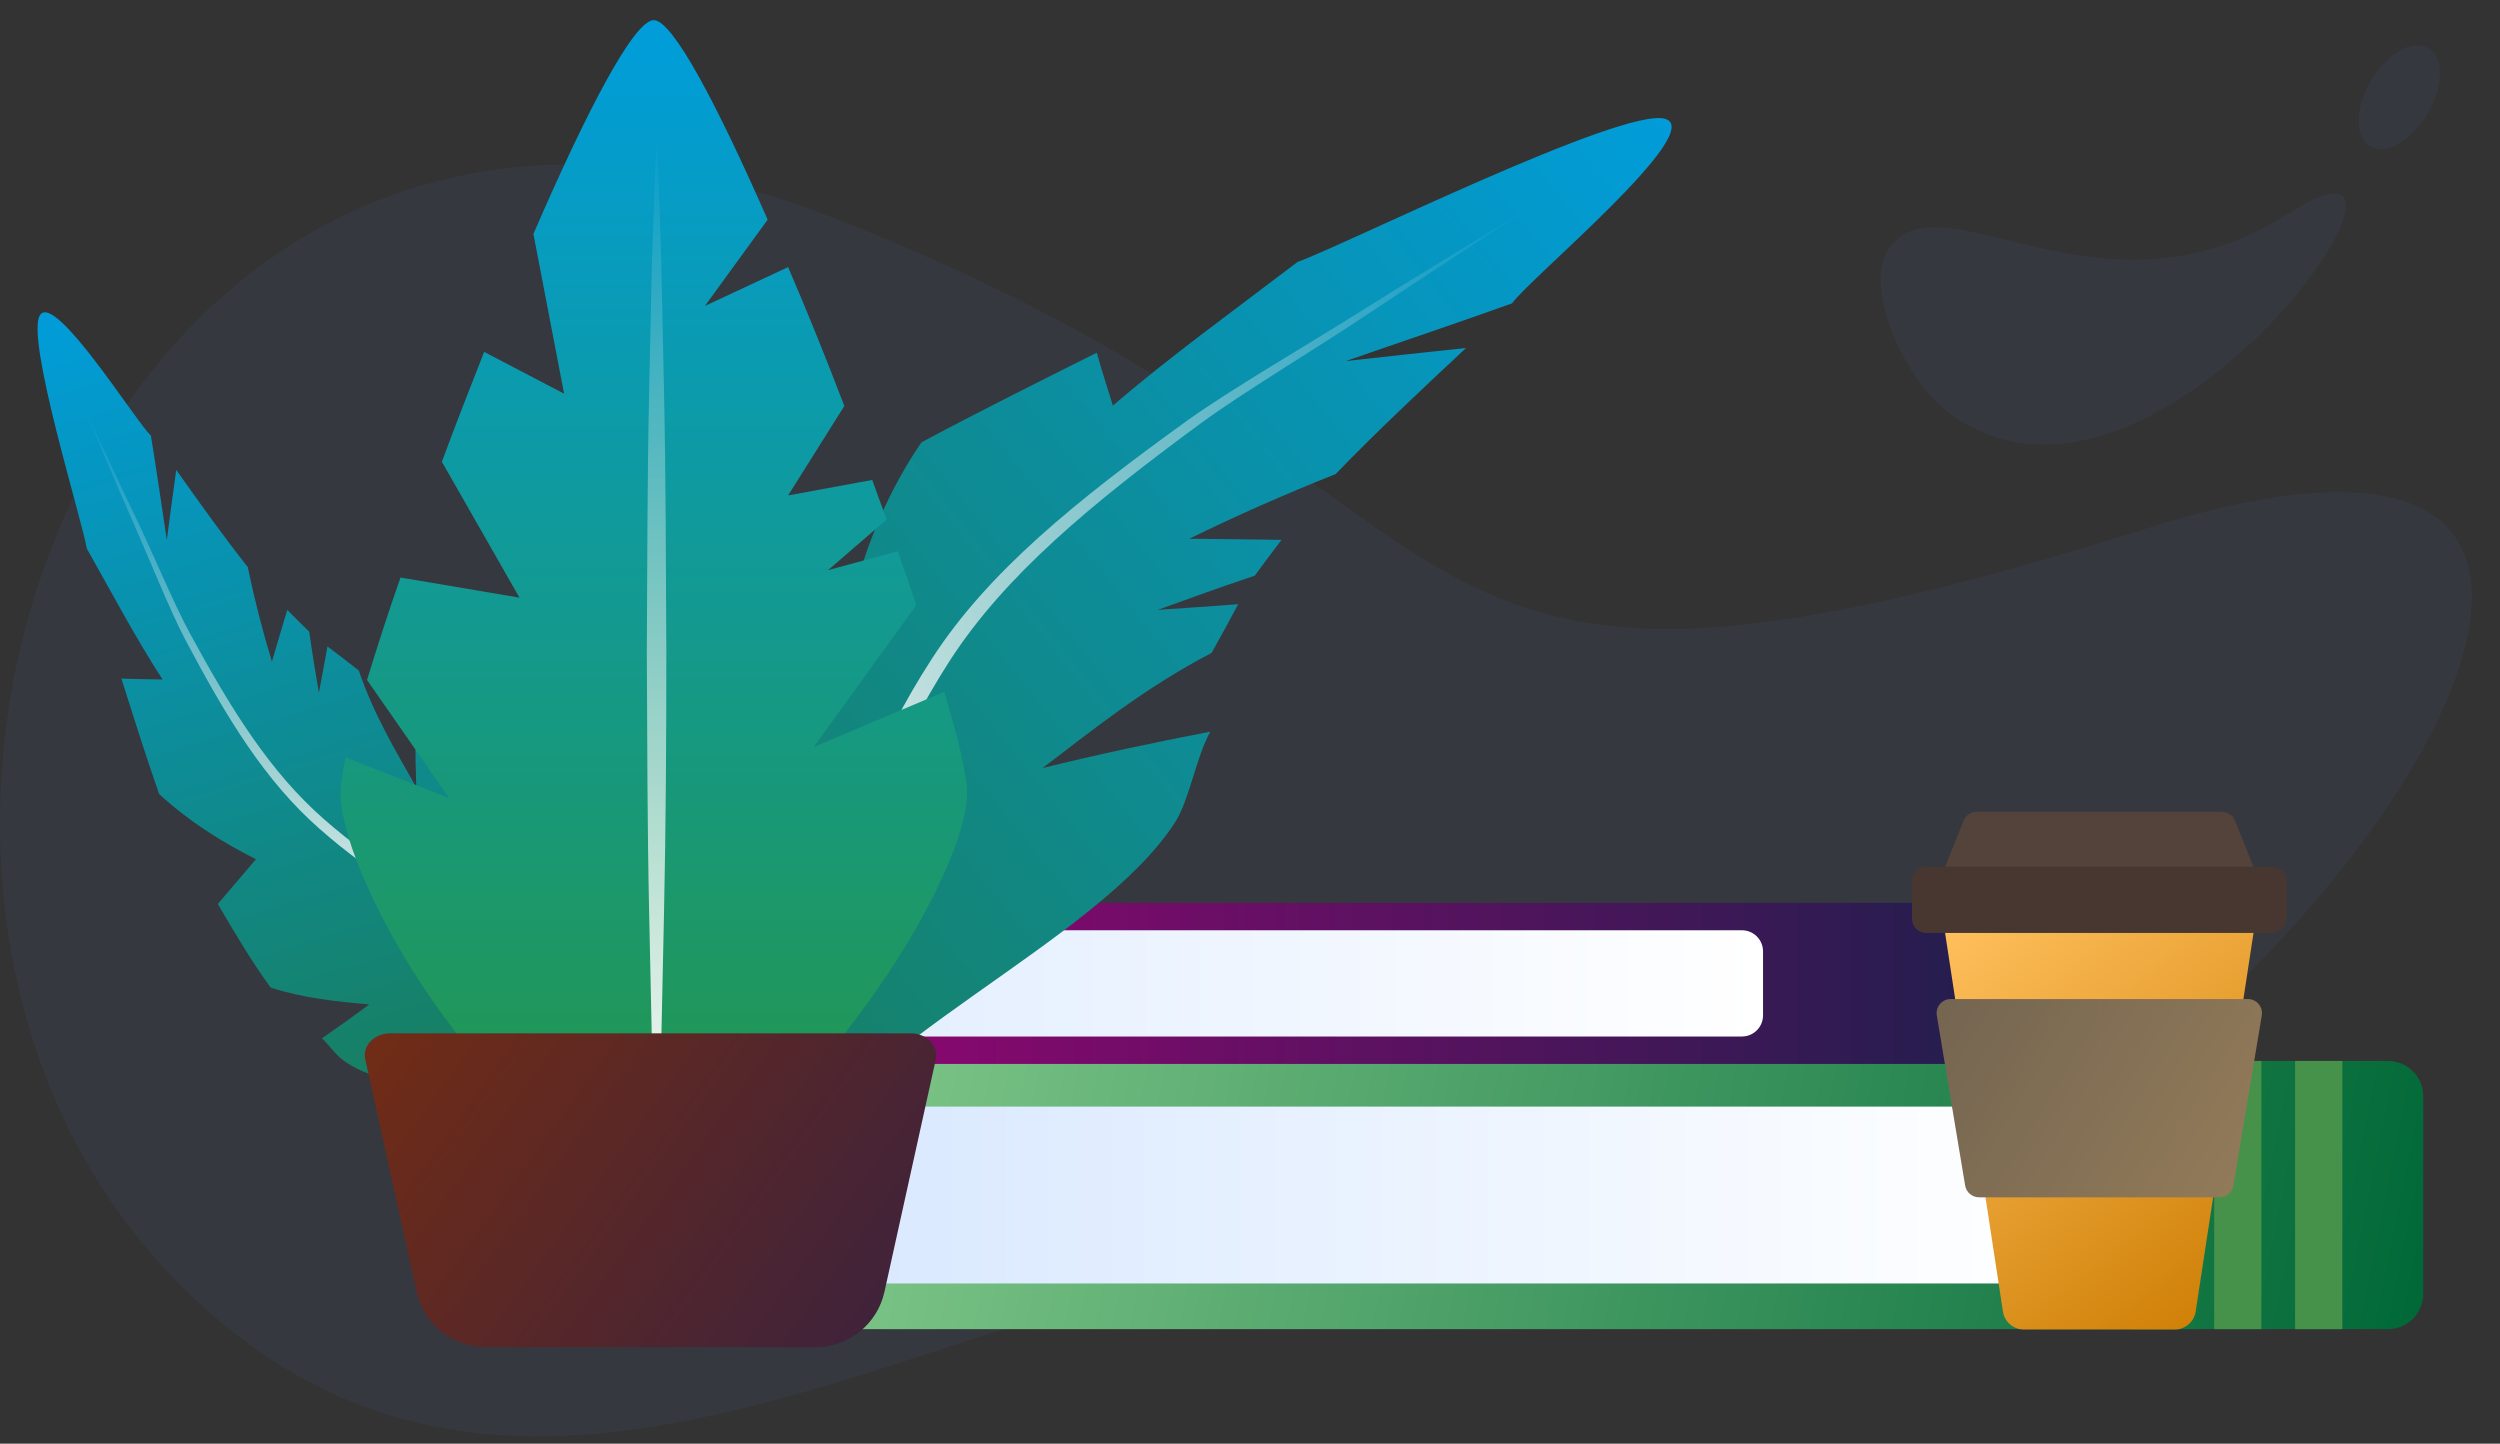 <svg width="355" height="205" viewBox="0 0 355 205" fill="none" xmlns="http://www.w3.org/2000/svg">
<rect x="0" y="0" width="355" height="205" fill="#333333" stroke="none"/>
<path d="M117.681 30.68C219.455 70.143 188.3 111.852 304.613 75.111C420.925 38.37 291.567 208.27 210.454 181.701C153.699 163.111 80.945 240.683 24.113 180.917C-32.72 121.151 15.907 -8.784 117.681 30.68Z" fill="#4967AD" fill-opacity="0.1"/>
<path d="M344.1 183.738C344.1 186.499 341.861 188.738 339.1 188.738H119.635C118.735 188.738 118.293 187.642 118.941 187.018L123.859 182.278V157.16L118.926 152.374C118.282 151.748 118.725 150.656 119.623 150.656H339.1C341.861 150.656 344.1 152.895 344.1 155.656V183.738Z" fill="url(#paint0_linear)"/>
<path d="M309.627 150.656H302.924V188.738H309.627V150.656Z" fill="#46924A"/>
<path d="M321.117 150.656H314.414V188.738H321.117V150.656Z" fill="#46924A"/>
<path d="M332.609 150.656H325.906V188.738H332.609V150.656Z" fill="#46924A"/>
<path d="M291.433 179.256C291.433 180.913 290.09 182.256 288.433 182.256H123.861V157.138H288.433C290.09 157.138 291.433 158.481 291.433 160.138V179.256Z" fill="url(#paint1_linear)"/>
<path d="M303.018 146.076C303.018 148.838 300.779 151.076 298.018 151.076H79.798C78.775 151.076 78.412 149.723 79.297 149.211L82.777 147.197V132.111L79.273 130.068C78.391 129.554 78.755 128.204 79.776 128.204H298.018C300.779 128.204 303.018 130.443 303.018 133.204V146.076Z" fill="url(#paint2_linear)"/>
<path d="M250.351 144.183C250.351 145.84 249.008 147.183 247.351 147.183H82.779V132.097H247.351C249.008 132.097 250.351 133.44 250.351 135.097V144.183Z" fill="url(#paint3_linear)"/>
<path fill-rule="evenodd" clip-rule="evenodd" d="M280.685 115.274C279.868 115.274 279.132 115.772 278.828 116.531L276.203 123.094H298.101V115.274H280.685ZM315.517 115.274C316.335 115.274 317.07 115.772 317.374 116.531L319.999 123.094H298.101V115.274H315.517Z" fill="#53433B"/>
<path fill-rule="evenodd" clip-rule="evenodd" d="M322.689 123.094C323.793 123.094 324.689 123.989 324.689 125.094V130.479C324.689 131.583 323.793 132.479 322.689 132.479H298.102V132.48H273.512C272.407 132.48 271.512 131.584 271.512 130.48V125.095C271.512 123.99 272.407 123.095 273.512 123.095H298.099V123.094H322.689Z" fill="#473730"/>
<path fill-rule="evenodd" clip-rule="evenodd" d="M298.101 132.479H276.203L284.417 186.24C284.64 187.705 285.9 188.787 287.382 188.787H298.101V132.479ZM298.101 132.479H319.999L311.786 186.24C311.562 187.705 310.302 188.787 308.82 188.787H298.101V132.479Z" fill="url(#paint4_linear)"/>
<path fill-rule="evenodd" clip-rule="evenodd" d="M276.999 141.864C275.763 141.864 274.823 142.973 275.026 144.193L279.051 168.346C279.212 169.311 280.047 170.018 281.024 170.018H298.099V141.864H276.999ZM319.202 141.864C320.438 141.864 321.378 142.973 321.174 144.193L317.149 168.346C316.988 169.311 316.154 170.018 315.176 170.018H298.101V141.864H319.202Z" fill="url(#paint5_linear)"/>
<path d="M172.049 92.707C173.335 90.41 174.611 88.082 175.824 85.798C172.021 86.087 168.209 86.344 164.397 86.601C168.929 84.948 173.472 83.327 178.178 81.743C179.419 80.054 180.66 78.364 181.974 76.662C177.603 76.587 173.242 76.544 168.881 76.501C175.454 73.28 182.447 70.184 189.661 67.314C195.464 61.303 201.82 55.359 208.177 49.415C202.484 50.012 196.801 50.641 191.119 51.269C199.051 48.502 206.534 46.016 214.717 43.071C217.045 39.686 242.515 18.564 236.431 16.869C230.42 15.16 190.721 34.895 184.25 37.198C175.02 44.228 166.133 50.63 158.025 57.591C157.258 55.066 156.429 52.586 155.744 50.08C147.337 54.298 138.921 58.484 130.851 62.808C126.151 69.684 123.286 76.828 121.396 83.662C117.109 82.107 112.832 80.584 108.546 79.029C102.693 83.617 96.975 88.147 92.076 92.863C91.564 99.214 92.773 105.454 94.098 111.573C90.372 109.351 86.853 107.058 83.252 104.747C82.02 106.468 80.374 107.831 79.398 109.639C68.486 131.223 114.684 147.699 111.134 167.152C120.529 148.106 155.688 134.02 166.853 116.785C168.877 113.656 169.88 107.415 171.862 103.894C163.792 105.454 155.905 107.114 148.033 109.071C155.41 103.475 162.441 97.741 172.049 92.707Z" fill="url(#paint6_linear)"/>
<path d="M217.192 29.428C209.117 34.866 202.11 39.316 193.714 44.944C187.398 49.169 176.22 55.897 170.447 60.157C154.921 71.582 142.652 81.723 134.806 93.915C126.97 106.138 122.818 117.728 119.134 130.36C117.767 135.115 116.188 143.422 115.042 148.403C113.49 155.048 114.158 160.496 111.43 167.022C113.472 160.487 112.425 155.042 113.66 148.355C114.571 143.35 115.823 134.97 117.026 130.178C120.302 117.454 124.364 105.814 132.334 93.533C140.296 81.221 152.737 71.149 168.633 59.689C174.622 55.391 185.983 48.762 192.615 44.579C201.357 39.087 208.7 34.743 217.192 29.428Z" fill="url(#paint7_linear)"/>
<path d="M50.95 95.215C49.475 94.059 47.976 92.903 46.499 91.79C46.11 93.983 45.696 96.177 45.282 98.37C44.79 95.508 44.323 92.647 43.908 89.701C42.87 88.684 41.832 87.668 40.795 86.608C40.051 89.053 39.331 91.498 38.611 93.944C37.296 89.638 36.137 85.121 35.179 80.521C31.704 76.124 28.365 71.428 25.026 66.731C24.563 70.046 24.126 73.362 23.688 76.677C22.919 71.694 22.284 67.015 21.424 61.856C19.319 59.908 7.908 41.598 5.709 44.702C3.512 47.761 11.662 73.815 12.323 77.89C16.002 84.408 19.276 90.614 23.082 96.487C21.116 96.443 19.173 96.442 17.234 96.355C18.989 101.88 20.718 107.404 22.603 112.758C26.885 116.699 31.651 119.657 36.346 122.008C34.533 124.127 32.745 126.246 30.932 128.365C33.36 132.522 35.767 136.593 38.439 140.238C42.998 141.723 47.748 142.218 52.428 142.626C50.216 144.304 47.985 145.852 45.728 147.442C46.791 148.459 47.527 149.642 48.694 150.532C62.74 160.739 82.07 137.853 95.722 143.516C83.291 134.641 78.55 112.206 67.721 102.676C65.755 100.948 61.354 99.207 59.094 97.429C58.96 102.263 58.928 107.013 59.114 111.811C56.191 106.606 53.112 101.57 50.95 95.215Z" fill="url(#paint8_linear)"/>
<path d="M11.757 57.604C14.471 63.197 16.628 68 19.431 73.811C21.532 78.18 24.702 85.771 26.915 89.84C32.845 100.778 38.348 109.632 46.06 116.374C53.796 123.118 61.651 127.66 70.346 132.134C73.623 133.807 79.475 136.273 82.951 137.864C87.587 139.999 91.695 140.654 96.056 143.431C91.58 141.04 87.413 140.6 82.697 138.636C79.165 137.173 73.207 134.878 69.878 133.29C61.05 129.029 53.144 124.529 45.387 117.699C37.606 110.868 32.18 101.93 26.283 90.776C24.076 86.578 21.009 78.903 18.988 74.362C16.34 68.382 14.314 63.41 11.757 57.604Z" fill="url(#paint9_linear)"/>
<path d="M130.126 85.915C129.268 83.472 128.41 80.89 127.486 78.273L117.587 80.96L125.902 73.771C125.242 71.921 124.516 70.037 123.856 68.152L111.911 70.351L119.897 57.648C117.323 50.913 114.617 44.213 111.911 37.931L100.098 43.445L109.007 31.196C101.88 14.969 95.544 2.859 92.838 2.859C90.001 2.859 83.203 15.981 75.746 33.22L80.101 55.903L68.75 49.971C66.704 55.136 64.658 60.405 62.745 65.57L73.766 84.868L56.871 82.007C55.023 87.276 53.439 92.232 52.119 96.559L63.8 113.345L49.083 107.552C48.621 109.715 48.357 111.425 48.357 112.577C48.357 126.012 72.842 166.179 92.838 166.389C110.129 166.668 137.32 126.047 137.32 112.577C137.32 110.134 136.132 105.039 134.086 98.234L115.541 106.086L130.126 85.915Z" fill="url(#paint10_linear)"/>
<path d="M93.234 18.597C93.564 24.774 93.695 30.951 93.894 37.093L94.29 55.589C94.553 67.942 94.553 80.261 94.62 92.615C94.62 104.969 94.553 117.287 94.29 129.641L93.894 148.137C93.695 154.314 93.564 160.491 93.234 166.633C92.904 160.456 92.772 154.279 92.574 148.137L92.178 129.641C91.914 117.287 91.914 104.969 91.848 92.615C91.914 80.261 91.914 67.942 92.178 55.589L92.574 37.093C92.838 30.951 92.97 24.774 93.234 18.597Z" fill="url(#paint11_linear)"/>
<path d="M129.335 146.732H55.42C53.176 146.732 51.46 148.463 51.856 150.362L59.165 183.451C60.177 188.032 64.238 191.294 68.93 191.294H115.825C120.517 191.294 124.578 188.032 125.59 183.451L132.899 150.362C133.295 148.519 131.579 146.732 129.335 146.732Z" fill="url(#paint12_linear)"/>
<path d="M277.257 59.007C270.288 54.106 264.505 40.546 268.205 35.284C275.774 24.523 298.381 47.37 324.966 30.315C351.552 13.26 307.05 79.96 277.257 59.007Z" fill="#4967AD" fill-opacity="0.1"/>
<ellipse cx="340.698" cy="13.802" rx="8.131" ry="4.646" transform="rotate(-59.36 340.698 13.802)" fill="#4967AD" fill-opacity="0.1"/>
<defs>
<linearGradient id="paint0_linear" x1="117.158" y1="153.087" x2="341.576" y2="198.41" gradientUnits="userSpaceOnUse">
<stop stop-color="#80C789"/>
<stop offset="1" stop-color="#006837"/>
</linearGradient>
<linearGradient id="paint1_linear" x1="123.861" y1="169.697" x2="291.433" y2="169.697" gradientUnits="userSpaceOnUse">
<stop stop-color="#DAE9FF"/>
<stop offset="1" stop-color="white"/>
</linearGradient>
<linearGradient id="paint2_linear" x1="76.074" y1="139.726" x2="303.018" y2="139.726" gradientUnits="userSpaceOnUse">
<stop stop-color="#AB007B"/>
<stop offset="1" stop-color="#152149"/>
</linearGradient>
<linearGradient id="paint3_linear" x1="82.779" y1="139.64" x2="250.351" y2="139.64" gradientUnits="userSpaceOnUse">
<stop stop-color="#DAE9FF"/>
<stop offset="1" stop-color="white"/>
</linearGradient>
<linearGradient id="paint4_linear" x1="276.203" y1="132.479" x2="319.998" y2="188.788" gradientUnits="userSpaceOnUse">
<stop stop-color="#FFBF5C"/>
<stop offset="1" stop-color="#CB7B00"/>
</linearGradient>
<linearGradient id="paint5_linear" x1="274.429" y1="141.864" x2="321.548" y2="170.387" gradientUnits="userSpaceOnUse">
<stop stop-color="#746551"/>
<stop offset="1" stop-color="#947C59"/>
</linearGradient>
<linearGradient id="paint6_linear" x1="277.209" y1="61.306" x2="80.43" y2="218.812" gradientUnits="userSpaceOnUse">
<stop stop-color="#009DDC"/>
<stop offset="1" stop-color="#1F763C"/>
</linearGradient>
<linearGradient id="paint7_linear" x1="94.359" y1="110.912" x2="229.508" y2="69.832" gradientUnits="userSpaceOnUse">
<stop stop-color="white"/>
<stop offset="0.999" stop-color="white" stop-opacity="0"/>
</linearGradient>
<linearGradient id="paint8_linear" x1="44.612" y1="30.134" x2="91.022" y2="182.013" gradientUnits="userSpaceOnUse">
<stop stop-color="#009DDC"/>
<stop offset="1" stop-color="#1F763C"/>
</linearGradient>
<linearGradient id="paint9_linear" x1="52.129" y1="142.451" x2="54.02" y2="58.537" gradientUnits="userSpaceOnUse">
<stop stop-color="white"/>
<stop offset="0.999" stop-color="white" stop-opacity="0"/>
</linearGradient>
<linearGradient id="paint10_linear" x1="93.632" y1="2.148" x2="93.632" y2="165.688" gradientUnits="userSpaceOnUse">
<stop stop-color="#009DDC"/>
<stop offset="1" stop-color="#249649"/>
</linearGradient>
<linearGradient id="paint11_linear" x1="93.26" y1="166.674" x2="93.26" y2="18.613" gradientUnits="userSpaceOnUse">
<stop stop-color="white"/>
<stop offset="0.999" stop-color="white" stop-opacity="0"/>
</linearGradient>
<linearGradient id="paint12_linear" x1="137.215" y1="191.424" x2="60.178" y2="135.787" gradientUnits="userSpaceOnUse">
<stop stop-color="#382140"/>
<stop offset="1" stop-color="#712C15"/>
</linearGradient>
</defs>
</svg>
